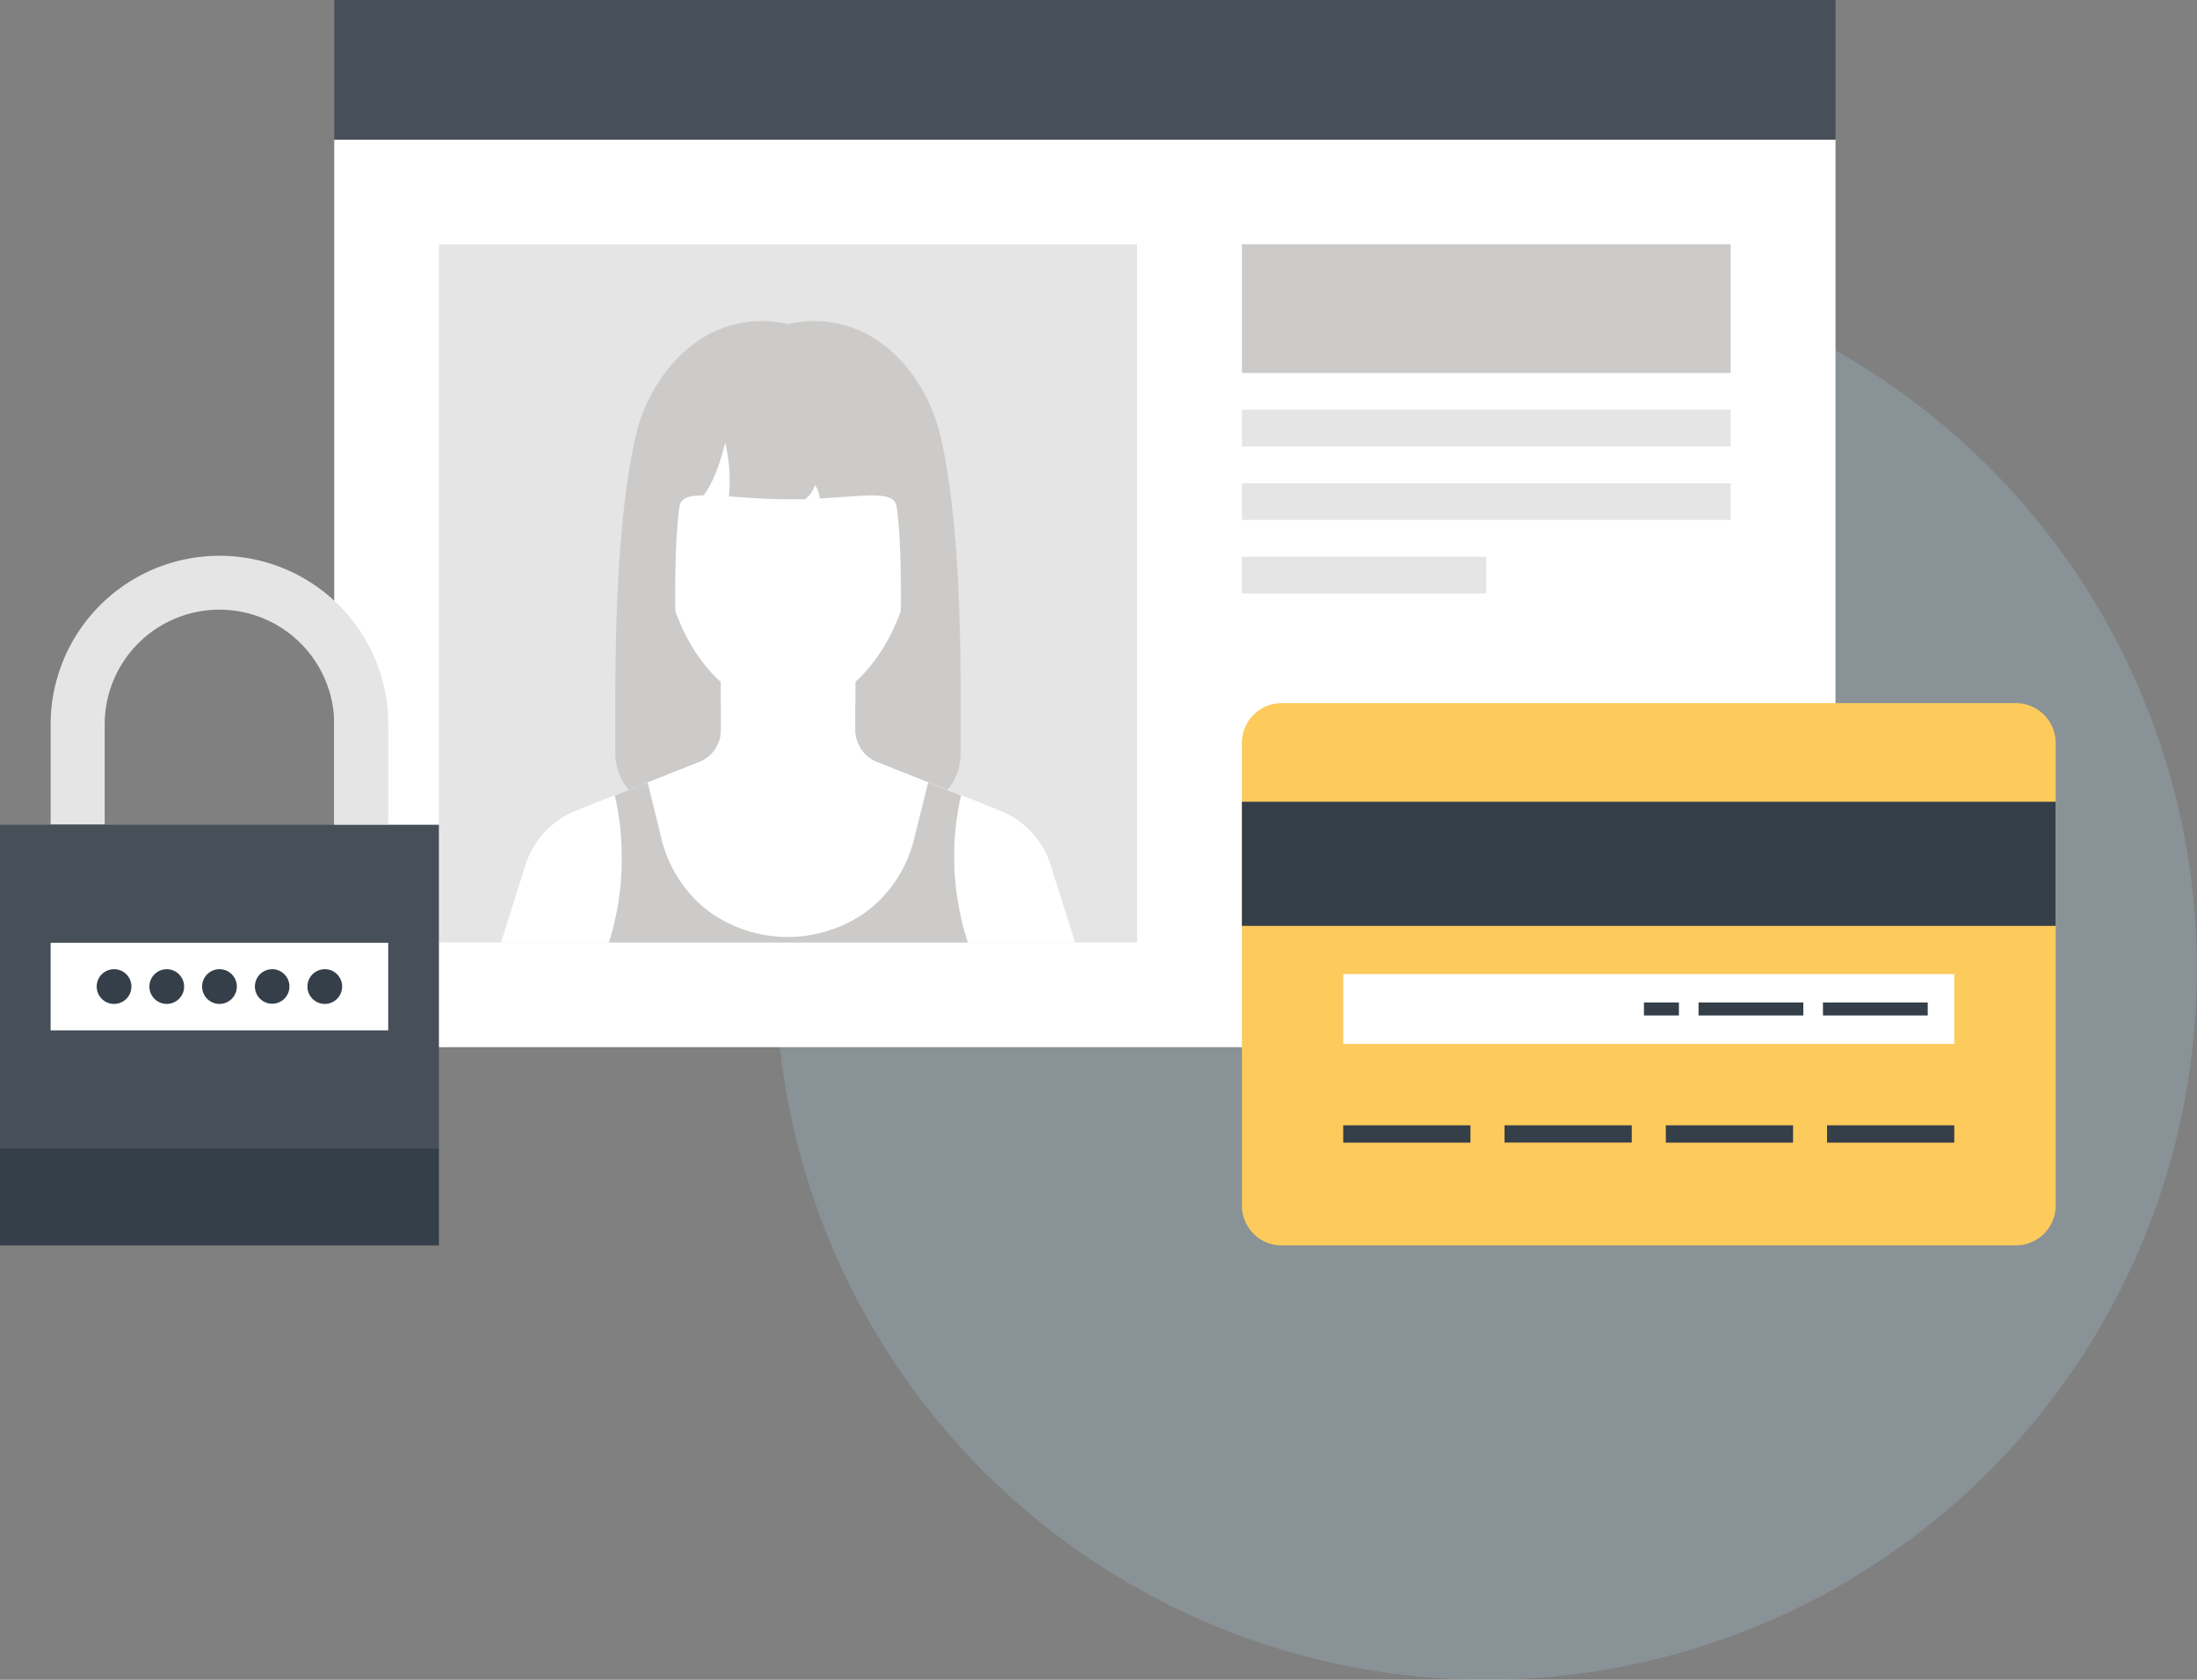<svg xmlns="http://www.w3.org/2000/svg" viewBox="0 0 241.76 184.87"><rect x="0" y="0" width="241.76" height="184.87" fill="#808080" stroke="none"/><defs><style>.cls-1{fill:#b1ddf1;opacity:0.2;}.cls-2{fill:#fff;}.cls-3{fill:#474f59;}.cls-4{fill:#e6e5e5;}.cls-5{fill:#cccbca;}.cls-6{fill:#fdca5c;fill-rule:evenodd;}.cls-7{fill:#353f49;}</style></defs><g id="Layer_2" data-name="Layer 2"><g id="Layer_3" data-name="Layer 3"><circle class="cls-1" cx="163.55" cy="106.67" r="78.2"/><rect class="cls-2" x="36.78" y="15.37" width="165.2" height="99.88"/><rect class="cls-3" x="36.78" width="165.2" height="15.37"/><rect class="cls-4" x="48.3" y="26.89" width="76.83" height="76.84"/><polygon class="cls-5" points="99.83 51.16 73.6 51.16 71.82 89.29 101.62 89.29 99.83 51.16"/><path class="cls-2" d="M115.62,95.22a9.37,9.37,0,0,0-2.1-3.62,9.56,9.56,0,0,0-3.45-2.38L96.53,83.85a3.86,3.86,0,0,1-1.74-1.39,3.82,3.82,0,0,1-.66-2.14V73.71H79.31v6.61a3.75,3.75,0,0,1-2.4,3.53L63.37,89.22a9.65,9.65,0,0,0-3.45,2.38,9.79,9.79,0,0,0-2.11,3.62l-2.67,8.51H118.3Z"/><path class="cls-5" d="M68.41,94.3A30,30,0,0,1,67,103.73h39.51A30.31,30.31,0,0,1,105,94.3a29.46,29.46,0,0,1,.76-6.76l-3.62-1.44-1.56,6.27a14.3,14.3,0,0,1-5.07,7.84,14.82,14.82,0,0,1-17.64,0,14.3,14.3,0,0,1-5.07-7.84L71.27,86.1l-3.62,1.44A29.46,29.46,0,0,1,68.41,94.3Z"/><path class="cls-2" d="M86.72,40.17c-8.1,0-13.88,5.91-13.88,18.42,0,10.58,6.21,19.53,13.88,19.53s13.88-9,13.88-19.53C100.6,46.08,94.82,40.17,86.72,40.17Z"/><path class="cls-5" d="M99.18,40.84H74.26s-1.77,12.45.49,15c.1-1,1-1.32,2.66-1.32,0,0,1.39-1.55,2.39-5.82a18.32,18.32,0,0,1,.41,5.93c1.77.13,4,.31,6.51.32l1.87,0a3,3,0,0,0,1.09-1.59,3.12,3.12,0,0,1,.52,1.5c5.33-.29,8.31-.91,8.48,1C101,53.29,99.18,40.84,99.18,40.84Z"/><path class="cls-5" d="M76.91,83.85a3.75,3.75,0,0,0,2.4-3.53V77.5H75.14A85.07,85.07,0,0,1,74.3,66c0-10.87.74-14.94,3.75-18.61a16.72,16.72,0,0,1,8.67-5.7,16.72,16.72,0,0,1,8.67,5.7c3,3.67,3.75,7.74,3.75,18.61A85.07,85.07,0,0,1,98.3,77.5H94.13v2.82a3.82,3.82,0,0,0,.66,2.14,3.86,3.86,0,0,0,1.74,1.39l7.75,3.08a6.44,6.44,0,0,0,1.44-4.06V77.5c0-9-.26-20.74-2.18-29.31-1.66-7.36-7.93-14.46-16.82-12.53-8.89-1.93-15.16,5.17-16.82,12.53C68,56.76,67.71,68.49,67.71,77.5v5.37a6.41,6.41,0,0,0,1.46,4.06Z"/><rect class="cls-4" x="136.66" y="45.09" width="53.78" height="4.05"/><rect class="cls-4" x="136.66" y="53.18" width="53.78" height="4.04"/><rect class="cls-4" x="136.66" y="61.27" width="26.89" height="4.05"/><rect class="cls-5" x="136.66" y="26.89" width="53.78" height="14.16"/><path class="cls-6" d="M221.82,77.38a4.4,4.4,0,0,1,4.39,4.4v50.91a4.39,4.39,0,0,1-4.39,4.38H141.05a4.37,4.37,0,0,1-3.11-1.28,4.43,4.43,0,0,1-1.28-3.1V81.78a4.39,4.39,0,0,1,1.28-3.11,4.44,4.44,0,0,1,3.11-1.29Z"/><rect class="cls-7" x="147.81" y="123.85" width="14" height="1.91"/><rect class="cls-7" x="165.56" y="123.85" width="14" height="1.9"/><rect class="cls-7" x="183.31" y="123.85" width="14" height="1.91"/><rect class="cls-7" x="201.05" y="123.85" width="14" height="1.91"/><rect class="cls-2" x="147.81" y="107.21" width="67.24" height="7.68"/><rect class="cls-7" x="180.9" y="110.33" width="3.85" height="1.43"/><rect class="cls-7" x="186.91" y="110.33" width="11.53" height="1.43"/><rect class="cls-7" x="200.6" y="110.33" width="11.53" height="1.43"/><rect class="cls-7" x="136.66" y="88.24" width="89.54" height="13.66"/><path class="cls-4" d="M24.16,61.17A18.58,18.58,0,0,0,5.57,79.73v11h5.95v-11a12.63,12.63,0,0,1,25.26,0v11h5.95v-11A18.56,18.56,0,0,0,24.16,61.17Z"/><rect class="cls-3" y="90.77" width="48.3" height="35.61"/><rect class="cls-2" x="5.57" y="103.76" width="37.15" height="9.64"/><path class="cls-7" d="M14.46,108.57a1.91,1.91,0,1,1-1.9-1.9A1.9,1.9,0,0,1,14.46,108.57Z"/><path class="cls-7" d="M20.26,108.57a1.91,1.91,0,1,1-1.91-1.9A1.91,1.91,0,0,1,20.26,108.57Z"/><path class="cls-7" d="M26.06,108.57a1.91,1.91,0,1,1-1.91-1.9A1.9,1.9,0,0,1,26.06,108.57Z"/><path class="cls-7" d="M31.85,108.57a1.9,1.9,0,1,1-1.91-1.9A1.9,1.9,0,0,1,31.85,108.57Z"/><path class="cls-7" d="M37.65,108.57a1.91,1.91,0,1,1-1.91-1.9A1.9,1.9,0,0,1,37.65,108.57Z"/><rect class="cls-7" y="126.38" width="48.3" height="10.69"/></g></g></svg>